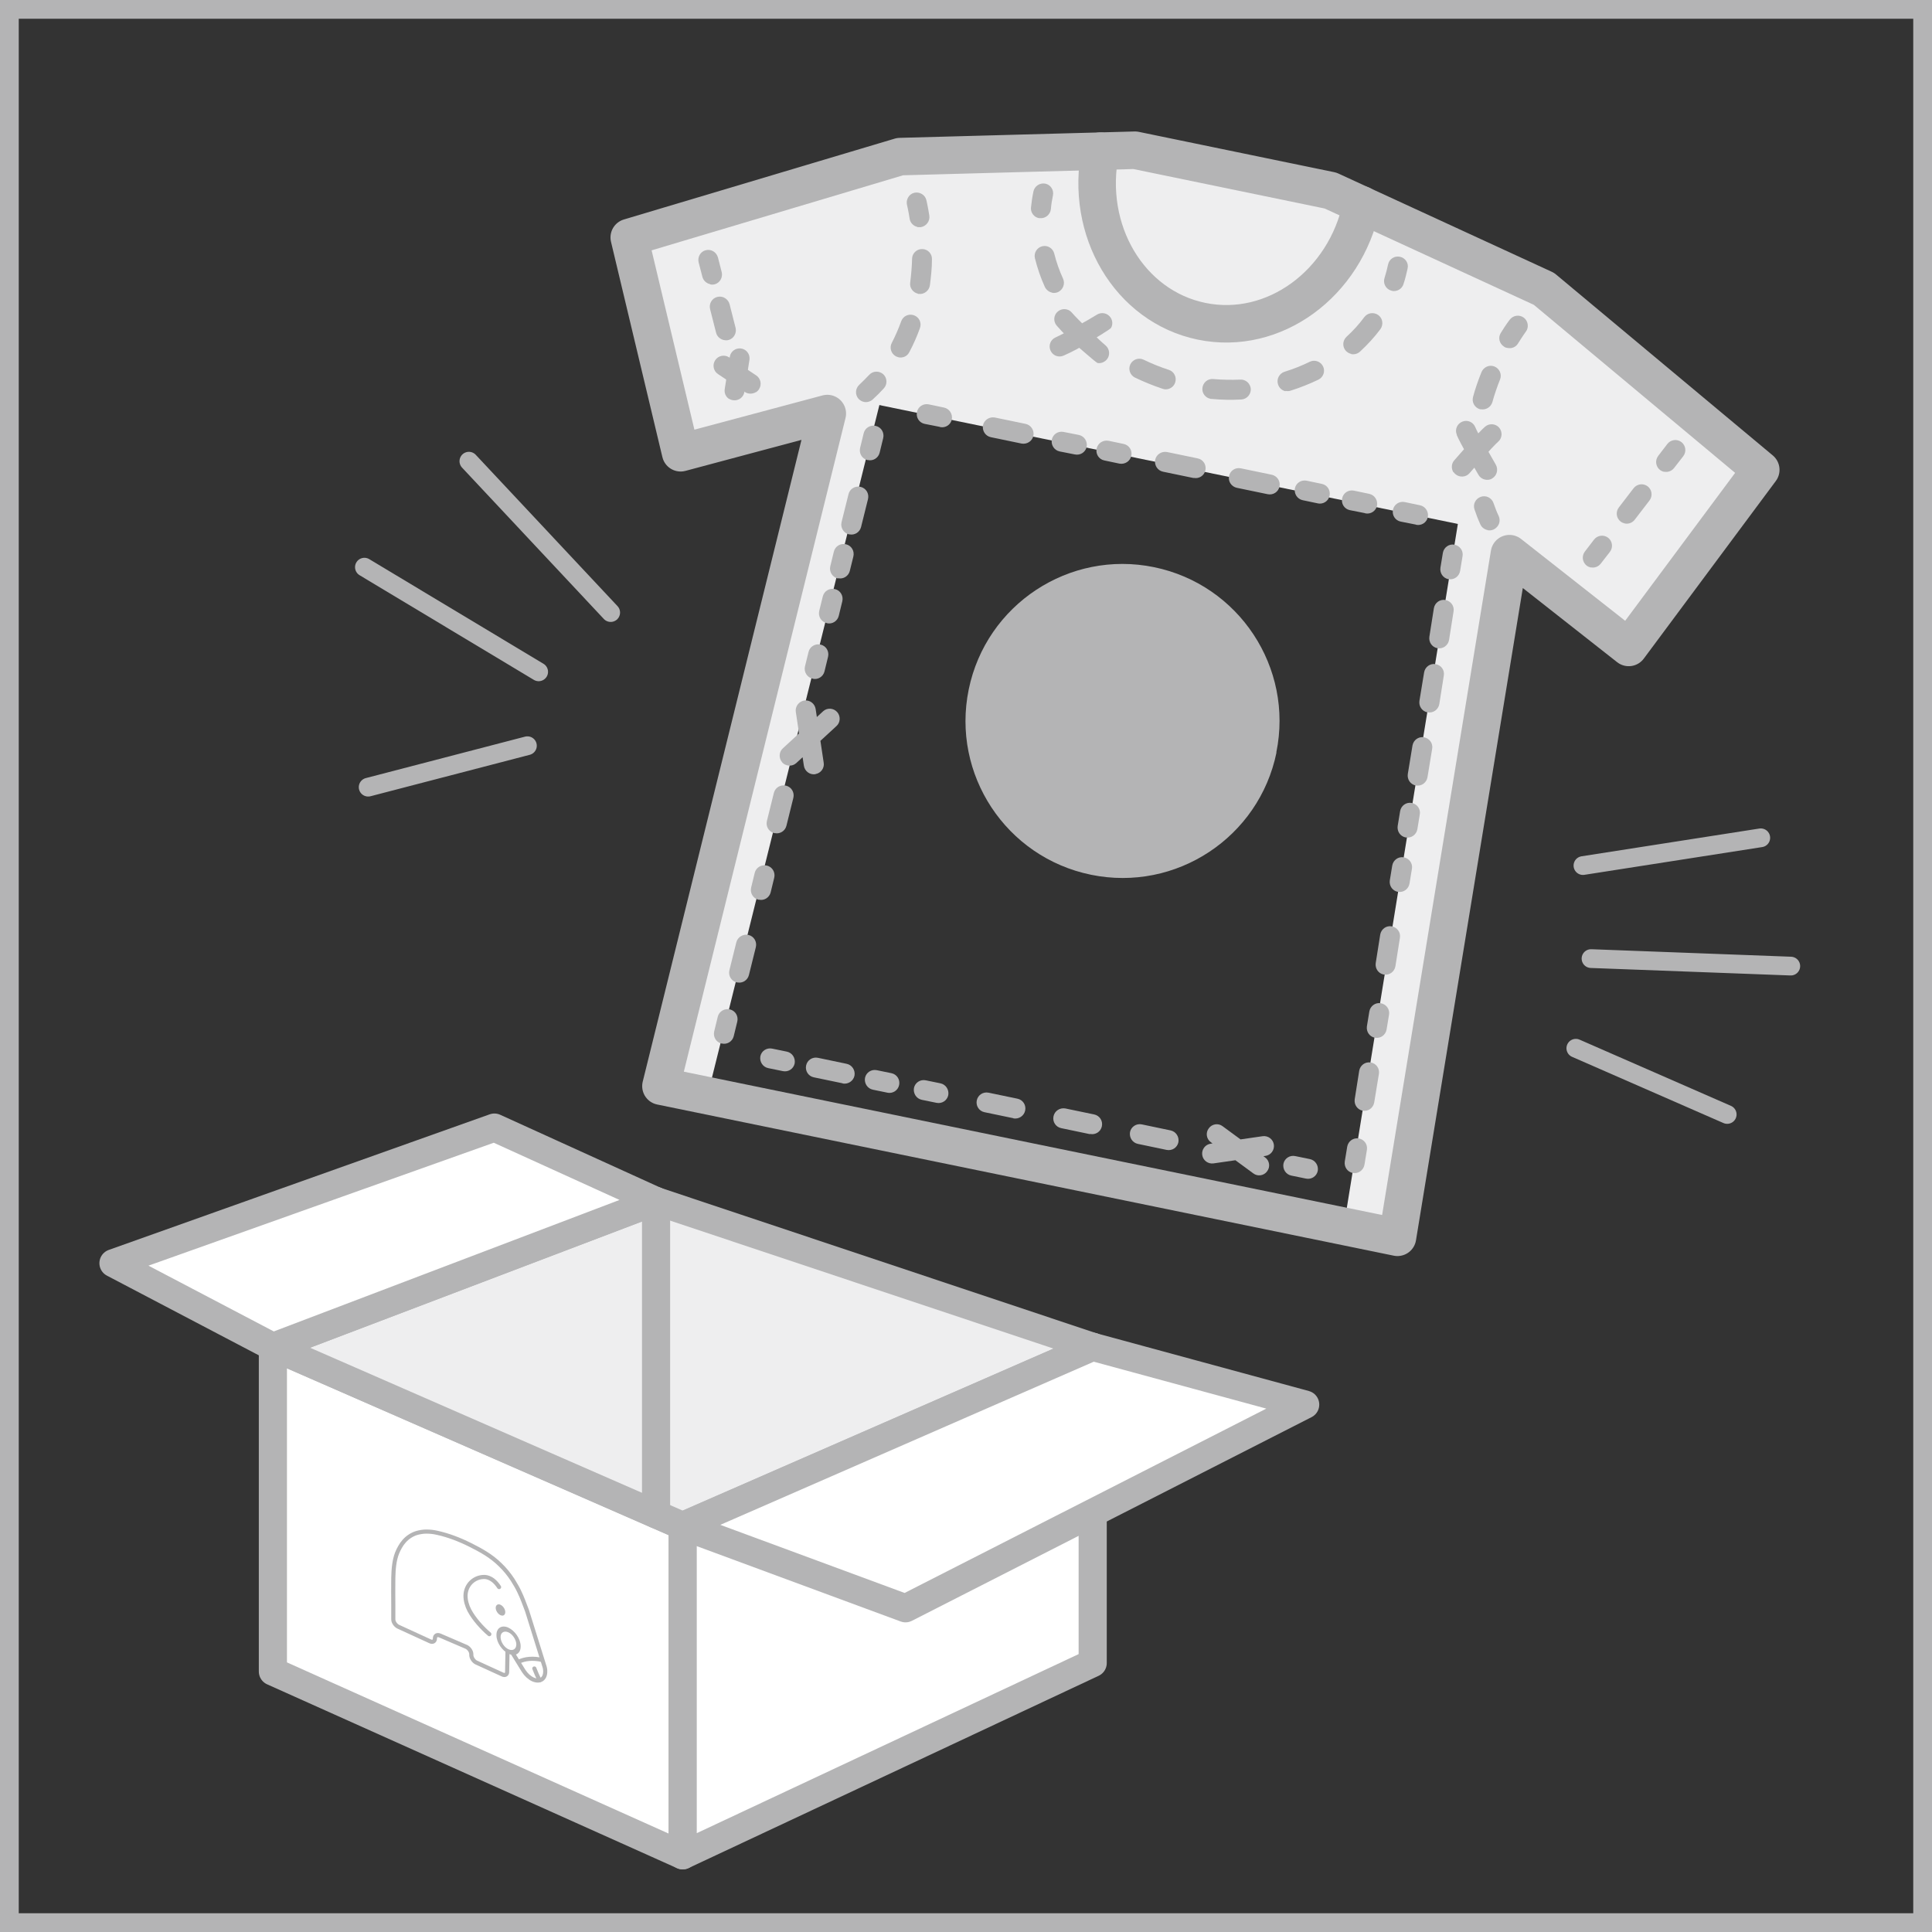 <?xml version="1.0" encoding="UTF-8"?>
<svg id="_レイヤー_2" data-name="レイヤー 2" xmlns="http://www.w3.org/2000/svg" viewBox="0 0 103.01 103.01">
  <rect x="0" y="0" width="103.01" height="103.01" fill="#333333" stroke="none"/>
  <defs>
    <style>
      .cls-1, .cls-2, .cls-3, .cls-4, .cls-5, .cls-6 {
        fill: none;
        stroke: #b4b4b5;
      }

      .cls-1, .cls-2, .cls-4 {
        stroke-miterlimit: 10;
      }

      .cls-1, .cls-4 {
        stroke-width: .22px;
      }

      .cls-3 {
        stroke-width: 2px;
      }

      .cls-3, .cls-4, .cls-5, .cls-6 {
        stroke-linecap: round;
      }

      .cls-3, .cls-5, .cls-6 {
        stroke-linejoin: round;
      }

      .cls-5 {
        stroke-width: 1.5px;
      }

      .cls-6 {
        stroke-width: 1px;
      }

      .cls-7 {
        fill: #fff;
      }

      .cls-7, .cls-8, .cls-9 {
        stroke-width: 0px;
      }

      .cls-8 {
        fill: #b4b4b5;
      }

      .cls-9 {
        fill: #eeeeef;
      }
    </style>
  </defs>
  <g id="_レイヤー_1-2" data-name="レイヤー 1">
    <polygon class="cls-9" points="47.11 20.7 37.72 58.42 35.03 57.86 44.5 20.16 47.11 20.7"/>
    <polygon class="cls-9" points="77.88 27.01 71.65 65.38 74.35 65.93 80.49 27.55 77.88 27.01"/>
    <polygon class="cls-9" points="46.07 21.43 36.29 24.14 33.55 12.66 47.99 8.35 60.52 8.01 70.94 10.16 82.32 15.4 93.88 25.05 86.84 34.52 79.31 28.26 46.07 21.43"/>
    <polyline class="cls-3" points="60.52 8.01 70.94 10.16 82.32 15.4 93.88 25.05 86.84 34.52 80.48 29.52 74.51 65.97 54.87 61.94 35.24 57.91 44.11 22.05 36.29 24.14 33.55 12.66 47.99 8.35 60.5 8.01"/>
    <path class="cls-8" d="m74.22,15.5s-.04,0-.06-.01c-.28-.09-.43-.39-.34-.67.07-.23.14-.48.19-.72.06-.29.34-.47.63-.41.29.06.48.34.41.63-.06.28-.13.56-.22.83-.08.26-.35.41-.61.36"/>
    <path class="cls-8" d="m62.05,20.74s-.04,0-.06-.01c-.51-.17-1-.37-1.48-.6-.26-.13-.37-.45-.24-.71.13-.26.45-.37.71-.24.43.21.88.39,1.34.54.28.09.43.39.34.67-.08.26-.35.41-.61.36m2.48.51c-.26-.05-.45-.3-.42-.57.03-.29.28-.51.58-.48.48.04.97.05,1.44.03.29-.02.54.21.56.5.01.29-.21.54-.5.56-.53.03-1.06.02-1.59-.03-.02,0-.04,0-.06,0m-6.04-1.93c-.08-.02-.95-.8-1.02-.85-.41-.35-.79-.73-1.14-1.13-.19-.22-.17-.56.06-.75.22-.19.56-.17.75.06.31.36,1.43,1.44,1.8,1.75.22.19.25.53.06.75-.13.15-.33.22-.51.18m.74-1.87c-.04.08-1.04.67-1.12.72-.45.29-.93.55-1.41.76-.27.12-.58,0-.7-.27-.12-.27,0-.58.27-.7.43-.19,1.79-.95,2.2-1.21.25-.16.58-.09.74.16.11.17.11.38.02.54m9.3,3.38c-.18-.04-.34-.17-.4-.37-.09-.28.07-.58.35-.67.46-.14.91-.32,1.34-.53.26-.13.58-.02.71.24.13.26.02.58-.24.71-.48.23-.98.43-1.49.59-.09.03-.18.03-.26.01m-12.46-5.24c-.16-.03-.3-.14-.38-.3-.23-.5-.4-1.01-.53-1.53-.07-.29.11-.57.39-.64.29-.07.57.11.64.39.11.45.27.9.47,1.34.12.27,0,.58-.26.71-.11.05-.22.06-.33.04m15.96,3.26c-.11-.02-.21-.08-.29-.16-.2-.22-.18-.55.03-.75.35-.32.67-.67.95-1.05.18-.24.51-.28.75-.11.24.18.28.51.11.75-.32.43-.69.83-1.09,1.2-.13.12-.31.16-.47.13"/>
    <path class="cls-8" d="m55.39,11.63c-.26-.05-.45-.3-.42-.57.03-.28.07-.57.13-.85.06-.29.34-.47.63-.42.29.06.47.34.41.63-.05.24-.09.49-.11.73-.03.29-.29.51-.58.48-.02,0-.04,0-.06,0"/>
    <path class="cls-8" d="m37.86,15.15c-.19-.04-.36-.19-.41-.39l-.2-.77c-.07-.29.1-.58.38-.65.29-.07.57.1.65.39l.2.78c.07.28-.1.58-.38.65-.08.02-.16.02-.24,0"/>
    <path class="cls-8" d="m38.59,18.13c-.19-.04-.36-.19-.41-.39l-.32-1.26c-.07-.29.1-.58.39-.65.28-.07.57.1.65.39l.32,1.26c.07.28-.1.58-.38.65-.08.02-.16.02-.24,0"/>
    <path class="cls-8" d="m38.87,21.27c-.17-.11-.26-.31-.23-.52l.27-1.72c.04-.29.31-.49.6-.45.29.04.49.31.45.6l-.27,1.71c-.04.29-.31.49-.6.45-.08-.01-.16-.04-.22-.08"/>
    <path class="cls-8" d="m40.3,20.91c-.17.1-.39.11-.57,0l-1.44-.96c-.25-.16-.32-.49-.16-.74.16-.25.49-.32.74-.16l1.44.96c.25.16.32.49.16.74-.04.07-.1.12-.17.17"/>
    <path class="cls-8" d="m88.73,25.16c-.08-.02-.15-.05-.22-.1-.23-.18-.28-.51-.1-.75l.49-.64c.18-.23.51-.28.75-.1.23.18.28.51.1.75l-.49.63c-.13.17-.34.24-.53.2"/>
    <path class="cls-8" d="m86.63,27.91c-.08-.02-.15-.05-.22-.1-.23-.18-.28-.51-.1-.75l.79-1.03c.18-.23.51-.28.75-.1.23.18.28.51.1.75l-.79,1.03c-.13.17-.34.24-.53.2"/>
    <path class="cls-8" d="m84.82,30.26c-.08-.02-.15-.05-.22-.1-.23-.18-.28-.51-.1-.75l.49-.64c.18-.23.51-.28.75-.1.23.18.28.51.1.75l-.49.63c-.13.17-.34.24-.53.2"/>
    <path class="cls-8" d="m48.92,12.1c-.21-.04-.39-.22-.42-.44-.07-.45-.14-.73-.14-.73-.07-.28.1-.58.38-.65.28-.07.58.1.65.38,0,.01.08.32.16.84.04.29-.16.56-.45.61-.06,0-.13,0-.19,0"/>
    <path class="cls-8" d="m47.91,19.05s-.1-.03-.14-.05c-.26-.14-.36-.46-.22-.72.19-.37.36-.76.5-1.15.1-.28.4-.42.68-.32.28.1.42.4.32.68-.16.45-.35.88-.57,1.29-.11.22-.35.32-.58.27m1.05-3.39c-.27-.06-.46-.31-.42-.59.05-.41.09-.84.1-1.27,0-.29.25-.53.54-.52.3,0,.53.25.52.54,0,.47-.05.94-.11,1.39-.04.29-.31.5-.6.46-.01,0-.03,0-.04,0"/>
    <path class="cls-8" d="m46.07,21.43c-.11-.02-.21-.08-.29-.16-.2-.22-.18-.55.03-.75.18-.17.36-.35.53-.53.2-.22.53-.23.75-.04.22.2.23.54.04.75-.19.21-.39.41-.6.6-.13.12-.31.16-.47.13"/>
    <path class="cls-8" d="m80.36,18.55c-.06-.01-.12-.03-.17-.07-.25-.16-.33-.48-.17-.73.27-.44.47-.7.48-.71.18-.23.51-.28.75-.1.23.18.28.52.1.75,0,0-.17.23-.41.62-.12.2-.35.29-.56.24"/>
    <path class="cls-8" d="m79.42,25.55c-.22.05-.47-.04-.59-.25-.23-.4-.98-1.69-1.16-2.13-.11-.27.02-.58.3-.69.27-.11.58.02.69.3.16.39.89,1.63,1.09,1.99.15.26.06.58-.19.73-.04.03-.09.05-.14.06m-.76-2.77c.16.39.89,1.63,1.09,1.99.15.26.06.58-.19.73-.04.03-.09.05-.14.06-.22.05-.47-.04-.59-.25-.23-.4-.98-1.69-1.16-2.13m-.18,1.99c-.12-.2-.11-.46.05-.64.31-.35,1.28-1.48,1.64-1.79.22-.19.56-.17.75.05.19.22.17.56-.05.75-.32.28-1.26,1.37-1.53,1.68-.19.22-.53.24-.75.05-.04-.03-.07-.07-.1-.11m2.38-1.62c-.32.28-1.26,1.37-1.53,1.68-.19.22-.53.24-.75.05-.04-.03-.07-.07-.1-.11-.12-.2-.11-.46.05-.64.31-.35,1.28-1.48,1.64-1.79m-.24-.92s-.03,0-.04,0c-.28-.08-.45-.37-.37-.66.12-.44.27-.88.45-1.32.11-.27.42-.41.69-.3.27.11.41.42.3.69-.16.4-.3.81-.41,1.21-.08.27-.35.43-.62.38"/>
    <path class="cls-8" d="m79.31,28.26c-.16-.03-.31-.14-.38-.3-.12-.26-.22-.52-.31-.79-.1-.28.05-.58.33-.68.28-.1.58.05.68.33.08.23.17.47.28.7.12.27,0,.58-.27.71-.11.05-.22.06-.32.04"/>
    <path class="cls-8" d="m46.27,24.53s-.02,0-.02,0c-.29-.07-.46-.36-.39-.65l.19-.78c.07-.29.36-.46.65-.39.29.07.46.36.39.65l-.19.78c-.07.28-.35.45-.62.39"/>
    <path class="cls-8" d="m39.3,52.38s-.01,0-.02,0c-.29-.07-.46-.36-.39-.65l.37-1.49c.07-.28.37-.46.65-.39.29.07.46.36.39.65l-.37,1.49c-.07.28-.35.45-.62.39m1.99-7.96s-.01,0-.02,0c-.29-.07-.46-.36-.39-.65l.37-1.49c.07-.29.36-.46.65-.39.29.07.46.36.39.65l-.37,1.49c-.07.28-.35.45-.62.39m2.17-3.14s-.02,0-.02,0c-.29.04-.56-.17-.6-.46l-.43-2.87c-.04-.29.17-.56.46-.6.29-.04.56.17.6.46l.43,2.87c.04.28-.16.55-.44.59m-1.76-.61s-.01-.01-.02-.02c-.19-.22-.17-.56.05-.75l2.14-1.97c.22-.2.56-.17.75.05.19.22.17.56-.05.75l-2.14,1.97c-.21.19-.54.17-.74-.03m3.57-12.17s-.01,0-.02,0c-.28-.07-.46-.36-.39-.65l.37-1.49c.07-.29.36-.46.65-.39.29.07.46.36.39.65l-.37,1.49c-.07.28-.35.45-.62.39m-.61,2.35s-.01,0-.02,0c-.28-.07-.46-.36-.39-.65l.19-.78c.07-.29.36-.46.65-.39.29.07.46.36.39.65l-.19.77c-.07.28-.35.45-.62.39m-.6,2.39s-.01,0-.02,0c-.29-.07-.46-.36-.39-.65l.19-.77c.07-.29.36-.46.65-.39.29.07.46.36.39.65l-.19.78c-.07.28-.35.45-.62.39m-.77,2.95s-.01,0-.02,0c-.28-.07-.46-.36-.39-.65l.19-.77c.07-.29.36-.46.65-.39.29.07.46.36.39.65l-.19.78c-.07.28-.35.45-.62.39m-2.88,11.78s-.02,0-.02,0c-.29-.07-.46-.36-.39-.65l.19-.78c.07-.29.36-.46.65-.39.29.07.46.36.39.65l-.19.78c-.07.28-.35.45-.62.39"/>
    <path class="cls-8" d="m38.49,55.64s-.02,0-.02,0c-.29-.07-.46-.36-.39-.65l.19-.78c.07-.29.37-.46.65-.39.29.07.46.36.39.65l-.19.78c-.07.28-.35.45-.62.39"/>
    <path class="cls-8" d="m77.22,30.88c-.28-.06-.46-.32-.42-.61l.13-.79c.05-.29.32-.49.61-.44.29.05.49.32.44.61l-.13.79c-.05.29-.32.49-.61.44,0,0-.02,0-.02,0"/>
    <path class="cls-8" d="m73.3,55.33c-.28-.06-.46-.32-.42-.61l.13-.79c.05-.29.32-.49.61-.44.29.05.49.32.44.61l-.13.79c-.05.29-.32.49-.61.44,0,0-.02,0-.02,0"/>
    <path class="cls-8" d="m72.65,59.22c-.28-.06-.46-.32-.42-.61l.24-1.52c.05-.29.32-.49.61-.44.29.04.49.32.44.61l-.25,1.52c-.05.29-.32.49-.61.44,0,0-.01,0-.02,0m1.13-7.26c-.28-.06-.46-.32-.42-.61l.24-1.52c.05-.29.32-.49.61-.44.29.05.49.32.44.61l-.24,1.52c-.05.29-.32.49-.61.44,0,0-.01,0-.02,0m1.71-10.08c-.28-.06-.46-.32-.42-.61l.25-1.52c.05-.29.32-.49.61-.44.29.05.49.32.44.61l-.25,1.52c-.05.29-.32.49-.61.44,0,0-.01,0-.02,0m.62-3.9c-.28-.06-.46-.32-.42-.61l.25-1.52c.05-.29.32-.49.61-.44.3.05.49.32.44.61l-.24,1.52c-.05.29-.32.49-.61.44,0,0-.02,0-.02,0m.52-3.42c-.28-.06-.46-.32-.42-.61l.24-1.52c.05-.29.32-.49.61-.44s.49.32.44.61l-.24,1.52c-.05.29-.32.49-.61.44,0,0-.01,0-.02,0m-1.69,10.09c-.28-.06-.46-.32-.42-.61l.13-.79c.05-.29.32-.49.61-.44.29.05.49.32.44.61l-.13.79c-.05.29-.32.49-.61.44,0,0-.02,0-.02,0m-.42,2.9c-.28-.06-.46-.32-.42-.61l.13-.79c.05-.29.32-.49.61-.44.29.05.49.32.44.61l-.13.79c-.05.29-.32.49-.61.44,0,0-.02,0-.02,0"/>
    <path class="cls-8" d="m72.12,62.54c-.28-.06-.46-.32-.42-.61l.13-.79c.05-.29.32-.49.61-.44.29.04.49.32.44.61l-.13.79c-.05.29-.32.49-.61.44,0,0-.02,0-.02,0"/>
    <path class="cls-8" d="m50.11,22.76l-.81-.16c-.29-.06-.47-.34-.41-.63.06-.29.34-.47.63-.41l.81.17c.29.06.47.34.42.63-.06.29-.34.47-.63.41"/>
    <path class="cls-8" d="m67.59,26.35l-1.64-.34c-.29-.06-.48-.34-.42-.63.06-.29.34-.47.63-.41l1.64.34c.29.06.48.34.42.63-.06.29-.34.47-.63.41m-3.94-.86l-1.64-.34c-.29-.06-.47-.34-.42-.63.06-.29.34-.47.63-.42l1.64.34c.29.06.47.34.41.63-.06.29-.34.47-.63.41m-9.17-1.83l-1.64-.34c-.29-.06-.47-.34-.42-.63.06-.29.34-.47.63-.42l1.64.34c.29.06.47.34.42.63-.06.29-.34.47-.63.42m2.84.58l-.81-.16c-.29-.06-.47-.34-.42-.63.06-.29.34-.47.63-.41l.81.16c.29.06.47.34.42.63-.06.29-.34.47-.63.41m2.38.49l-.81-.17c-.29-.06-.47-.34-.41-.63.06-.29.34-.47.63-.42l.81.17c.29.06.47.34.41.63-.06.29-.34.47-.63.42m10.58,2.12l-.81-.17c-.29-.06-.47-.34-.42-.63.06-.29.34-.47.63-.41l.81.17c.29.06.47.34.41.63-.06.29-.34.47-.63.41m2.52.52l-.81-.16c-.29-.06-.47-.34-.41-.63.06-.29.34-.47.63-.41l.81.17c.29.06.47.34.42.63-.06.29-.34.47-.63.41"/>
    <path class="cls-8" d="m75.49,27.97l-.81-.16c-.29-.06-.47-.34-.41-.63.06-.29.34-.47.63-.41l.81.17c.29.06.47.34.42.63-.06.29-.34.47-.63.41"/>
    <path class="cls-8" d="m41.74,57.11l-.78-.16c-.29-.06-.47-.34-.42-.63.06-.29.34-.47.63-.41l.78.16c.29.06.47.34.42.63-.06.29-.34.47-.63.41"/>
    <path class="cls-8" d="m67.47,61.63l-2.77.4c-.29.04-.56-.16-.6-.45-.04-.29.16-.56.45-.6l2.77-.4c.29-.04.56.16.6.45.04.29-.16.56-.45.6m-.65.93l-2.26-1.66c-.24-.17-.29-.51-.11-.74.17-.24.51-.29.74-.11l2.26,1.66c.24.17.29.51.11.74-.17.24-.51.29-.74.11m-4.62-1.25l-1.53-.32c-.29-.06-.47-.34-.42-.63.06-.29.34-.47.63-.41l1.53.32c.29.06.47.34.42.63-.06.29-.34.47-.63.41m-4.09-.84l-1.53-.32c-.29-.06-.47-.34-.41-.63.06-.29.34-.47.63-.42l1.54.32c.29.06.47.34.41.63-.06.29-.34.47-.63.41m-4.09-.84l-1.54-.32c-.29-.06-.47-.34-.41-.63.06-.29.34-.47.63-.41l1.54.32c.29.06.47.34.41.63-.06.29-.34.47-.63.42m-9.1-1.87l-1.54-.32c-.29-.06-.47-.34-.41-.63.06-.29.34-.47.63-.41l1.53.32c.29.06.47.34.42.63-.06.29-.34.47-.63.42m2.39.49l-.78-.16c-.29-.06-.47-.34-.42-.63.06-.29.34-.47.63-.41l.78.16c.29.06.47.34.41.63-.06.29-.34.47-.63.41m2.62.54l-.78-.16c-.29-.06-.47-.34-.42-.63.06-.29.34-.47.63-.41l.78.16c.29.06.47.34.42.63-.06.29-.34.47-.63.41"/>
    <path class="cls-8" d="m69.63,62.84l-.78-.16c-.29-.06-.47-.34-.42-.63.06-.29.34-.47.63-.41l.78.16c.29.06.47.34.42.63-.06.29-.34.47-.63.41"/>
    <path class="cls-8" d="m68.06,40.12c-.93,4.53-5.36,7.45-9.89,6.52-4.53-.93-7.45-5.35-6.52-9.88.93-4.53,5.36-7.45,9.88-6.52,4.53.93,7.45,5.36,6.52,9.88"/>
    <path class="cls-3" d="m72.6,10.92c-.87,4.22-4.69,7-8.53,6.21-3.85-.79-6.26-4.85-5.4-9.07"/>
    <polygon class="cls-7" points="36.4 98.92 14.55 89.12 14.55 71.81 36.4 81.36 36.4 98.92"/>
    <polygon class="cls-5" points="36.4 98.92 14.55 89.12 14.55 71.81 36.4 81.36 36.4 98.92"/>
    <polygon class="cls-7" points="36.4 98.92 58.26 88.67 58.26 71.81 36.4 81.36 36.4 98.92"/>
    <polygon class="cls-5" points="36.4 98.92 58.26 88.67 58.26 71.81 36.4 81.36 36.4 98.92"/>
    <polygon class="cls-9" points="14.55 71.81 34.98 64.04 58.26 71.81 36.4 81.36 14.55 71.81"/>
    <polygon class="cls-5" points="14.55 71.81 34.98 64.04 58.26 71.81 36.4 81.36 14.55 71.81"/>
    <line class="cls-5" x1="34.98" y1="64.04" x2="34.98" y2="80.74"/>
    <polygon class="cls-7" points="14.55 71.81 6.05 67.35 26.36 60.12 34.98 64.04 14.55 71.81"/>
    <polygon class="cls-5" points="14.55 71.81 6.05 67.35 26.36 60.12 34.98 64.04 14.55 71.81"/>
    <polygon class="cls-7" points="69.59 74.89 48.28 85.75 36.4 81.36 58.26 71.81 69.59 74.89"/>
    <polygon class="cls-5" points="69.59 74.89 48.28 85.75 36.4 81.36 58.26 71.81 69.59 74.89"/>
    <path class="cls-1" d="m27.29,88.07l.63,1.02c.13.2.3.36.49.45.38.17.67-.02.66-.44,0-.1-.02-.2-.06-.31l-.91-2.91c-.13-.34-.25-.68-.41-1.01-.1-.22-.23-.43-.36-.64-.19-.29-.41-.56-.65-.79-.49-.49-1.07-.8-1.61-1.07-.58-.29-1.16-.51-1.74-.64-.21-.05-.41-.07-.6-.07-.17,0-.34.03-.49.07-.14.04-.27.1-.39.18-.11.07-.21.16-.3.26-.08.09-.16.2-.22.31-.06.1-.11.21-.16.33-.15.39-.19.84-.2,1.32-.01.49,0,.98,0,1.47v.74c0,.15.12.32.26.39l1.7.78c.14.07.26,0,.26-.15,0-.15.11-.22.26-.16l1.42.61c.14.07.26.24.26.39v.04c0,.15.12.33.26.4l1.4.64c.14.07.26,0,.25-.16l.02-1.1"/>
    <path class="cls-8" d="m27.1,87.03c.23.1.42.39.43.64,0,.25-.18.37-.41.27-.23-.1-.42-.39-.43-.64s.18-.37.41-.27m0-.25c-.36-.16-.64.03-.63.41,0,.39.31.83.66.99.36.16.64-.03.63-.41,0-.39-.31-.83-.66-.99"/>
    <path class="cls-1" d="m27.63,88.61c.36-.18.8-.22,1.3-.1"/>
    <path class="cls-4" d="m28.77,89.58c-.11-.2-.2-.41-.28-.62"/>
    <path class="cls-8" d="m26.94,85.95c0,.16-.11.23-.25.17-.14-.06-.26-.24-.26-.39,0-.15.11-.23.25-.17.14.06.26.24.26.39"/>
    <path class="cls-4" d="m26.61,84.62c-.09-.14-.2-.27-.33-.37-.15-.11-.29-.16-.43-.17-.01,0-.03,0-.04,0-.51,0-.98.4-.99,1,0,.25.07.52.21.79.25.46.66.92,1.06,1.26"/>
    <line class="cls-6" x1="25" y1="24.59" x2="32.56" y2="32.66"/>
    <line class="cls-6" x1="19.43" y1="30.24" x2="28.72" y2="35.82"/>
    <line class="cls-6" x1="19.63" y1="41.97" x2="28.12" y2="39.76"/>
    <line class="cls-6" x1="84.4" y1="46.15" x2="93.88" y2="44.67"/>
    <line class="cls-6" x1="84.83" y1="51.11" x2="95.48" y2="51.51"/>
    <line class="cls-6" x1="84.02" y1="55.89" x2="92.09" y2="59.42"/>
    <rect class="cls-2" x=".5" y=".5" width="102.01" height="102.01"/>
  </g>
</svg>